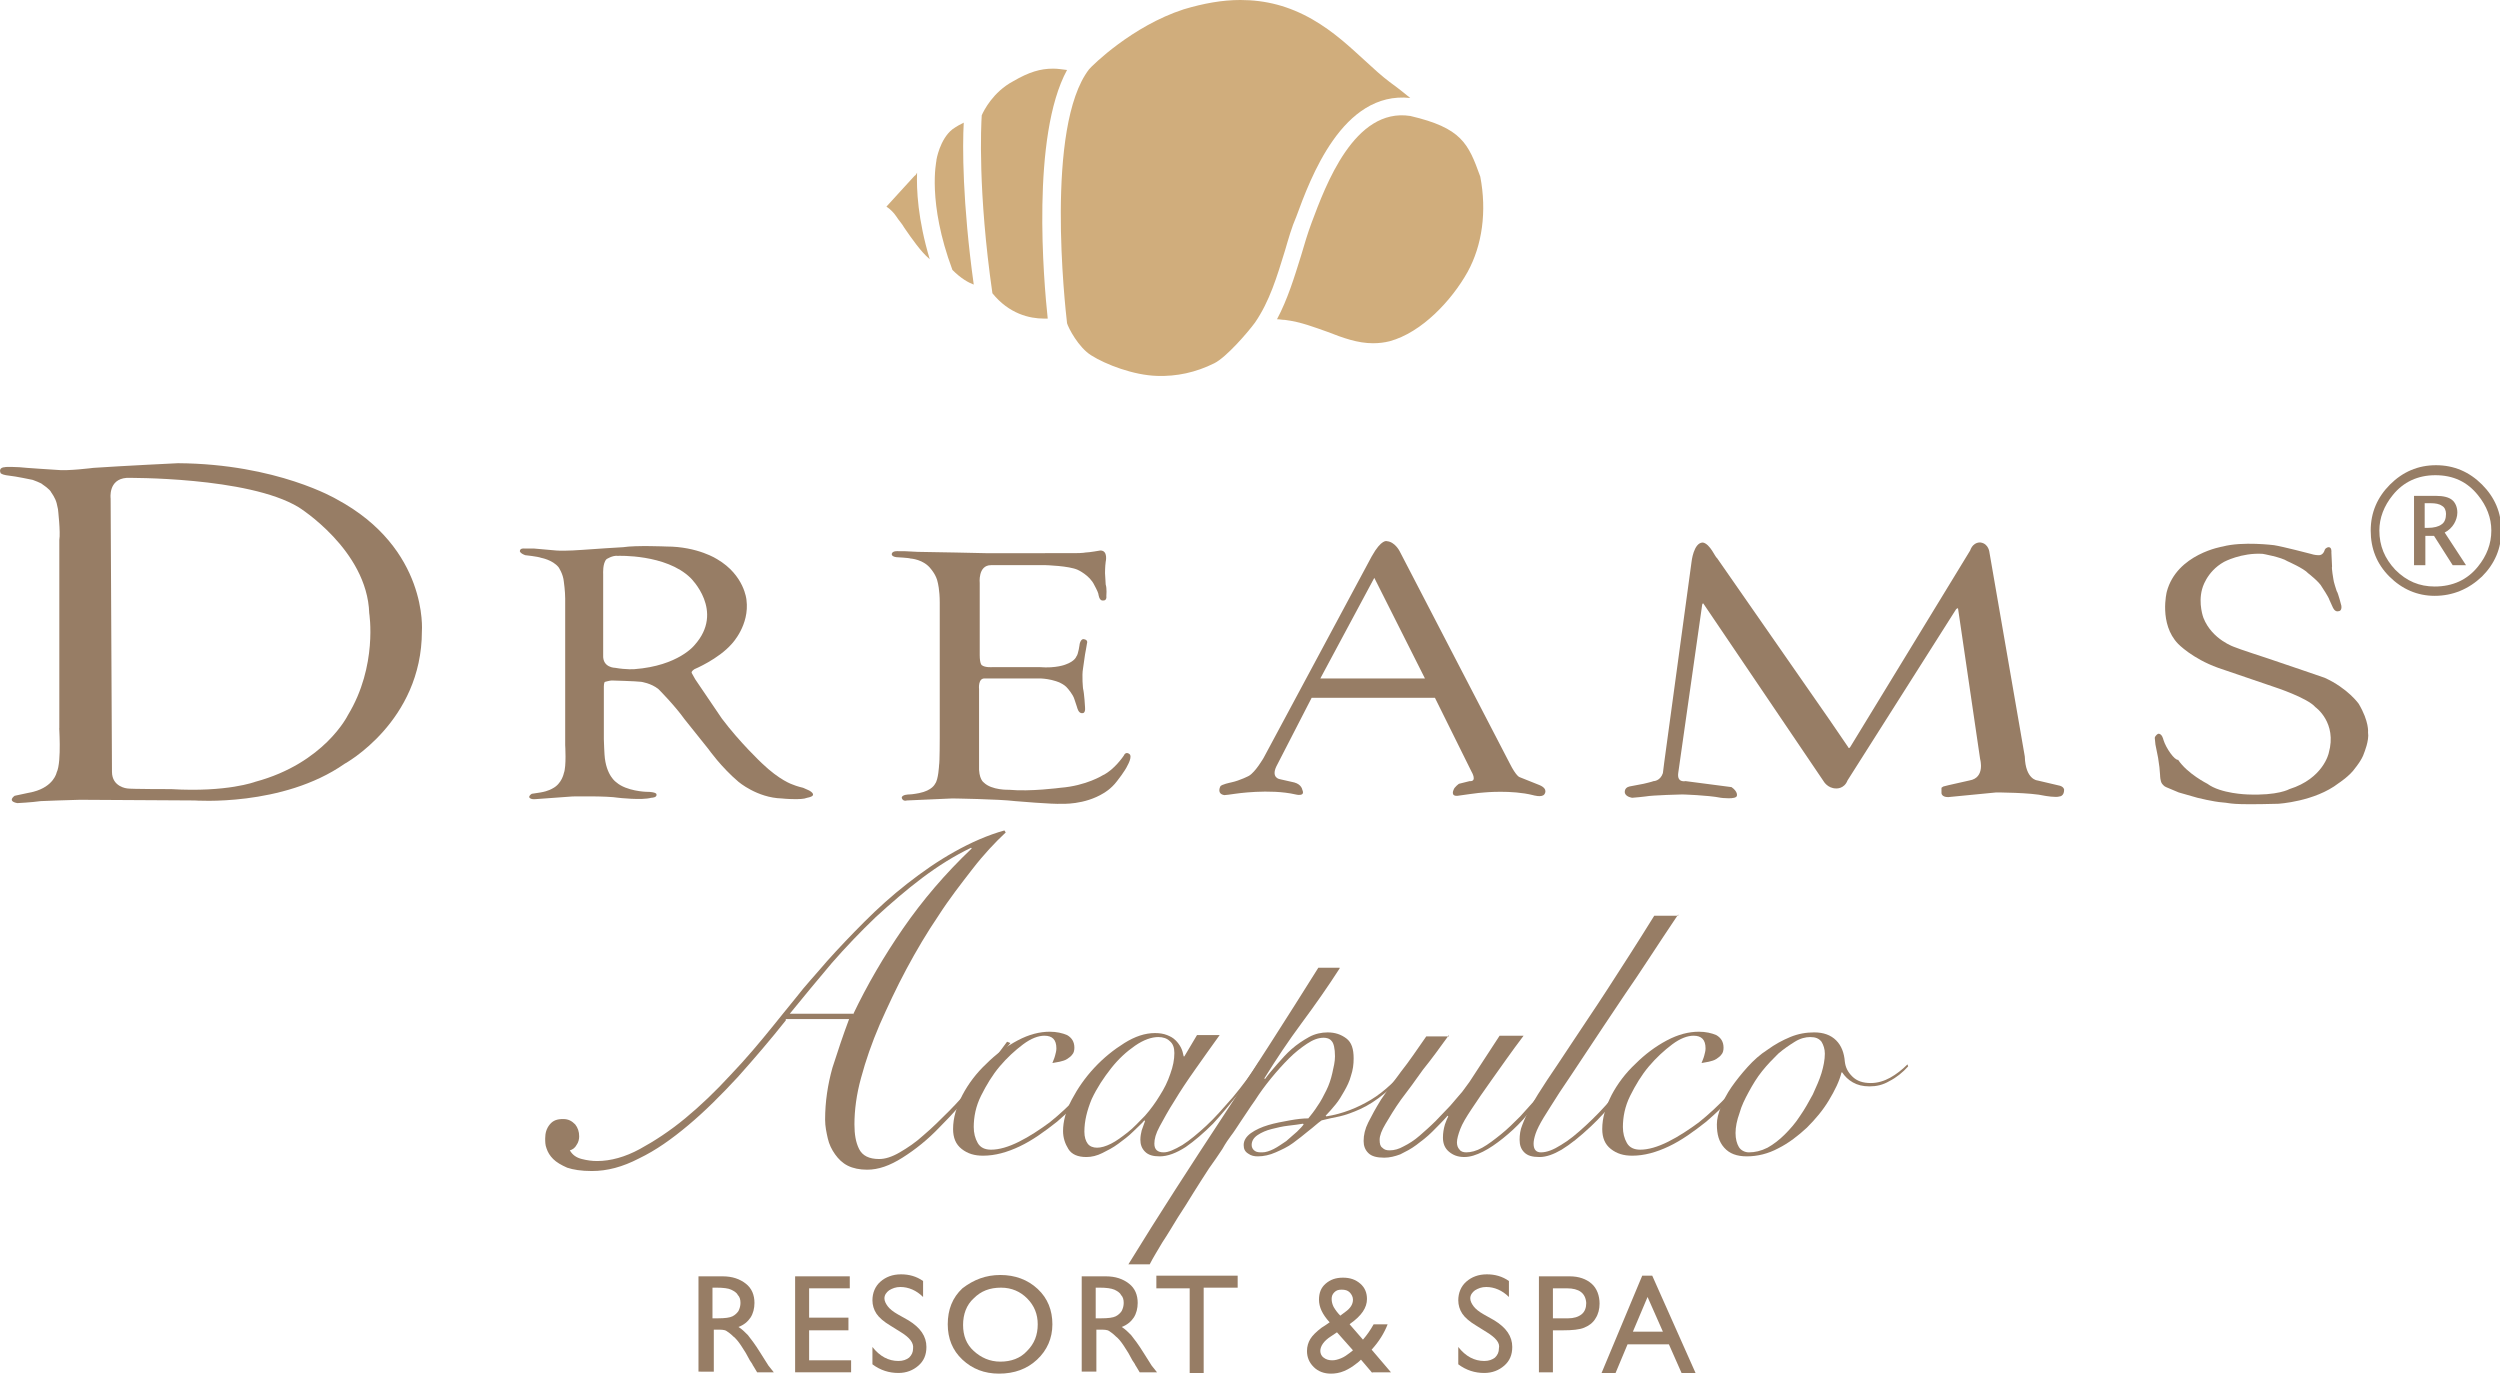 <?xml version="1.0" encoding="utf-8"?>
<!-- Generator: Adobe Illustrator 26.2.1, SVG Export Plug-In . SVG Version: 6.00 Build 0)  -->
<svg version="1.1" id="Logos" xmlns="http://www.w3.org/2000/svg" xmlns:xlink="http://www.w3.org/1999/xlink" x="0px" y="0px"
	 viewBox="0 0 375.1 206.1" style="enable-background:new 0 0 375.1 206.1;" xml:space="preserve">
<style type="text/css">
	.st0{fill:#977D65;}
	.st1{fill:#D0AD7C;}
</style>
<g>
	<path class="st0" d="M117.9,153.1c-2.3,2.9-4.7,5.7-7.2,8.5c-2.5,2.7-4.9,5.1-7.4,7.2c-2.5,2.1-4.9,3.8-7.4,5
		c-2.5,1.3-4.8,1.9-7.1,1.9c-1.6,0-2.8-0.2-3.7-0.5c-0.9-0.4-1.6-0.8-2.1-1.3c-0.5-0.5-0.8-1-1-1.6c-0.2-0.5-0.2-1-0.2-1.5
		c0-0.8,0.2-1.5,0.7-2.1c0.5-0.6,1.1-0.8,2-0.8c0.8,0,1.3,0.3,1.8,0.8c0.4,0.5,0.6,1.1,0.6,1.8c0,0.4-0.1,0.9-0.4,1.3
		c-0.2,0.4-0.6,0.7-1,0.8c0.4,0.7,1,1.1,1.8,1.3c0.8,0.2,1.5,0.3,2.3,0.3c2,0,4.2-0.6,6.4-1.8c2.2-1.2,4.5-2.7,6.8-4.6
		c2.3-1.9,4.6-4.1,6.8-6.5c2.3-2.4,4.4-4.9,6.5-7.5c0.9-1.1,2-2.5,3.4-4.2c1.3-1.7,2.9-3.4,4.6-5.4c1.7-1.9,3.6-3.9,5.6-5.9
		c2-2,4.1-3.9,6.4-5.7c2.3-1.8,4.6-3.4,7.1-4.8c2.5-1.4,5-2.5,7.5-3.2l0.2,0.3c-1.6,1.5-3.3,3.3-5,5.5c-1.7,2.2-3.5,4.5-5.1,7
		c-1.7,2.5-3.3,5.2-4.8,8c-1.5,2.8-2.8,5.6-4,8.3c-1.2,2.8-2.1,5.4-2.8,8c-0.7,2.5-1,4.9-1,7c0,1.5,0.2,2.7,0.7,3.7
		c0.5,1,1.5,1.5,3,1.5c0.9,0,1.9-0.3,3.1-1c1.2-0.7,2.4-1.5,3.6-2.6c1.3-1.1,2.5-2.3,3.8-3.6c1.3-1.3,2.4-2.6,3.6-3.9s2.1-2.5,3-3.7
		c0.9-1.2,1.6-2.1,2.1-2.8l0.5,0.2c-1.6,2-3.3,4.2-5.1,6.4c-1.8,2.3-3.6,4.3-5.5,6.2c-1.8,1.9-3.7,3.4-5.6,4.6
		c-1.9,1.2-3.6,1.8-5.3,1.8c-1.1,0-2.1-0.2-2.9-0.6c-0.8-0.4-1.4-1-1.9-1.7c-0.5-0.7-0.9-1.5-1.1-2.4c-0.2-0.9-0.4-1.8-0.4-2.8
		c0-2.7,0.4-5.3,1.1-7.8c0.8-2.5,1.6-4.9,2.5-7.3H117.9z M128,152.2c2.1-4.4,4.6-8.7,7.5-12.9c2.9-4.2,6.3-8.2,10.3-12l-0.1-0.1
		c-2.5,1.2-4.9,2.7-7.3,4.5c-2.4,1.8-4.7,3.8-7,5.9c-2.3,2.2-4.5,4.5-6.6,6.9c-2.1,2.5-4.2,5-6.3,7.6H128z"/>
	<path class="st0" d="M165.9,160.1c-0.8,1.3-1.8,2.6-3.1,4.1c-1.3,1.5-2.7,2.8-4.2,4.1c-1.9,1.5-3.7,2.8-5.6,3.7s-3.7,1.4-5.5,1.4
		c-1.3,0-2.3-0.3-3.2-1c-0.9-0.7-1.3-1.7-1.3-3c0-1.7,0.5-3.3,1.4-5.1c0.9-1.7,2.1-3.3,3.6-4.7c1.4-1.4,3-2.6,4.7-3.5
		c1.7-0.9,3.3-1.3,4.8-1.3c1,0,1.9,0.2,2.6,0.5c0.7,0.4,1.1,1,1.1,1.9c0,0.4-0.1,0.8-0.3,1c-0.2,0.3-0.5,0.5-0.8,0.7
		c-0.3,0.2-0.7,0.3-1.1,0.4c-0.4,0.1-0.7,0.1-1.1,0.2c0.1-0.3,0.3-0.7,0.4-1.1c0.1-0.4,0.2-0.7,0.2-1.1c0-1.3-0.6-1.9-1.8-1.9
		c-0.9,0-2,0.4-3.2,1.3c-1.2,0.9-2.4,2-3.5,3.3c-1.1,1.3-2,2.8-2.8,4.4c-0.8,1.6-1.1,3.2-1.1,4.7c0,0.9,0.2,1.7,0.6,2.4
		c0.4,0.7,1.1,1,2,1c1.2,0,2.6-0.4,4.2-1.2c1.6-0.8,3.1-1.8,4.6-2.9c1.5-1.2,3-2.6,4.5-4.2c1.4-1.6,2.6-3.1,3.6-4.6L165.9,160.1z"/>
	<path class="st0" d="M179.6,155.3h3.4c-1.3,1.8-2.5,3.5-3.7,5.2c-1.2,1.7-2.2,3.2-3.1,4.7c-0.9,1.4-1.6,2.7-2.2,3.8
		c-0.6,1.1-0.8,1.9-0.8,2.6c0,0.9,0.5,1.3,1.4,1.3c0.7,0,1.6-0.4,2.8-1.1c1.1-0.7,2.3-1.7,3.6-2.9c1.3-1.2,2.6-2.7,4-4.3
		c1.4-1.7,2.7-3.4,3.9-5.3l0.3,0.1c-0.9,1.4-2,2.9-3.3,4.6c-1.3,1.6-2.6,3.2-3.9,4.6c-1.4,1.4-2.8,2.6-4.1,3.5
		c-1.4,0.9-2.7,1.4-3.9,1.4c-1,0-1.7-0.2-2.2-0.7c-0.5-0.5-0.7-1.1-0.7-1.8c0-0.5,0.1-1,0.2-1.4c0.2-0.5,0.3-0.9,0.5-1.4l-0.1-0.1
		c-0.4,0.5-1,1-1.7,1.7s-1.4,1.2-2.2,1.8c-0.8,0.6-1.6,1-2.4,1.4c-0.8,0.4-1.6,0.6-2.4,0.6c-1.3,0-2.2-0.4-2.7-1.2
		c-0.5-0.8-0.8-1.7-0.8-2.7c0-1.4,0.4-3,1.3-4.7c0.9-1.7,2-3.3,3.4-4.8c1.4-1.5,2.9-2.7,4.5-3.7c1.6-1,3.1-1.5,4.6-1.5
		c0.7,0,1.3,0.1,1.8,0.3c0.5,0.2,0.9,0.4,1.3,0.8c0.3,0.3,0.6,0.7,0.8,1.1c0.2,0.4,0.3,0.8,0.4,1.3h0.1L179.6,155.3z M162.7,169.8
		c0,0.8,0.2,1.4,0.5,1.8c0.3,0.4,0.8,0.6,1.4,0.6c0.6,0,1.3-0.2,2.1-0.6c0.8-0.4,1.6-1,2.5-1.7c0.9-0.7,1.7-1.6,2.6-2.5
		c0.8-0.9,1.6-2,2.2-3c0.7-1.1,1.2-2.1,1.6-3.3c0.4-1.1,0.6-2.1,0.6-3.1c0-0.8-0.2-1.4-0.7-1.8c-0.4-0.4-1-0.6-1.7-0.6
		c-1,0-2.2,0.4-3.5,1.3c-1.3,0.9-2.5,2-3.6,3.4c-1.1,1.4-2.1,2.9-2.9,4.6C163.1,166.6,162.7,168.2,162.7,169.8z"/>
	<path class="st0" d="M201,145.3c-1.8,2.8-3.7,5.5-5.7,8.2c-2,2.7-3.8,5.4-5.6,8.3l0.1,0.1c0.5-0.7,1.1-1.4,1.8-2.2
		c0.7-0.8,1.4-1.6,2.2-2.3c0.8-0.7,1.7-1.3,2.6-1.8c0.9-0.5,1.9-0.7,2.8-0.7c1.1,0,2,0.3,2.8,0.9c0.8,0.6,1.1,1.6,1.1,3
		c0,0.9-0.1,1.7-0.4,2.6c-0.2,0.8-0.6,1.6-1,2.3c-0.4,0.7-0.8,1.4-1.3,2c-0.5,0.6-1,1.2-1.5,1.7l0.1,0.1c2.5-0.4,4.7-1.3,6.7-2.5
		c2-1.2,4-3.1,6-5.6l0.4,0.2c-1.5,1.9-3,3.4-4.3,4.4c-1.3,1.1-2.6,1.9-3.7,2.4c-1.1,0.5-2.2,0.9-3.1,1.1c-1,0.2-1.9,0.4-2.7,0.6
		c-0.6,0.4-1.2,1-2,1.6c-0.7,0.6-1.5,1.2-2.3,1.8c-0.8,0.6-1.7,1-2.6,1.4c-0.9,0.4-1.8,0.6-2.7,0.6c-0.5,0-1-0.1-1.4-0.4
		c-0.5-0.3-0.7-0.7-0.7-1.3c0-0.7,0.4-1.3,1.1-1.8c0.7-0.5,1.6-0.9,2.6-1.2s2.1-0.5,3.2-0.7c1.1-0.2,2-0.3,2.8-0.3
		c0.4-0.5,0.9-1.1,1.4-1.9c0.5-0.7,0.9-1.5,1.3-2.3c0.4-0.8,0.7-1.7,0.9-2.6s0.4-1.7,0.4-2.5c0-1.2-0.2-2-0.5-2.3
		c-0.3-0.4-0.8-0.5-1.2-0.5c-0.8,0-1.6,0.3-2.5,0.9c-0.9,0.6-1.8,1.3-2.7,2.2c-0.9,0.9-1.8,1.9-2.7,3c-0.9,1.1-1.7,2.2-2.4,3.3
		c-0.8,1.1-1.4,2.1-2.1,3.1c-0.6,0.9-1.1,1.7-1.5,2.2c-0.3,0.4-0.8,1.1-1.3,2c-0.6,0.9-1.2,1.8-2,2.9c-0.7,1.1-1.5,2.3-2.3,3.6
		c-0.8,1.3-1.6,2.6-2.4,3.8c-0.8,1.3-1.5,2.5-2.3,3.7c-0.7,1.2-1.4,2.3-1.9,3.3h-3.2c4.6-7.5,9.4-14.9,14.2-22.2
		c4.8-7.3,9.6-14.8,14.3-22.3H201z M189.4,172.9c0.5,0,1.1-0.2,1.7-0.5c0.6-0.3,1.3-0.8,1.9-1.2c0.6-0.5,1.1-1,1.6-1.4
		c0.5-0.5,0.8-0.8,1-1.1l-0.1-0.1c-0.6,0.1-1.3,0.2-2.2,0.3c-0.9,0.1-1.7,0.3-2.5,0.5c-0.8,0.2-1.5,0.5-2.1,0.9
		c-0.6,0.4-0.9,0.9-0.9,1.5c0,0.4,0.2,0.7,0.5,0.9S189,172.9,189.4,172.9z"/>
	<path class="st0" d="M217.4,155.3c-1.3,1.8-2.6,3.6-3.9,5.2c-1.2,1.7-2.3,3.2-3.3,4.5c-1,1.4-1.7,2.6-2.3,3.6
		c-0.6,1-0.9,1.8-0.9,2.4c0,0.6,0.1,1,0.4,1.2c0.3,0.3,0.6,0.4,1.1,0.4c0.7,0,1.4-0.2,2.1-0.6c0.8-0.4,1.6-0.9,2.4-1.6
		c0.8-0.7,1.6-1.4,2.4-2.2c0.8-0.8,1.5-1.6,2.2-2.3c0.7-0.8,1.3-1.5,1.8-2.1c0.5-0.7,0.9-1.2,1.1-1.5l4.5-6.9h3.6
		c-1.9,2.5-3.4,4.7-4.7,6.5c-1.3,1.8-2.3,3.3-3.1,4.5c-0.8,1.2-1.4,2.2-1.7,3c-0.3,0.8-0.5,1.5-0.5,2c0,0.4,0.1,0.8,0.4,1.1
		c0.2,0.3,0.6,0.4,1,0.4c0.7,0,1.5-0.2,2.4-0.7c0.9-0.5,1.8-1.2,2.8-2c1-0.8,1.9-1.7,2.9-2.7c0.9-1,1.8-2,2.7-3
		c0.8-1,1.6-1.9,2.3-2.8c0.7-0.9,1.2-1.6,1.6-2.1l0.5,0.2c-0.4,0.6-1,1.3-1.7,2.2c-0.7,0.9-1.5,1.9-2.3,2.9c-0.9,1-1.8,2-2.7,3.1
		c-1,1.1-2,2-3,2.8c-1,0.8-2,1.5-3,2c-1,0.5-1.9,0.8-2.8,0.8c-1,0-1.7-0.3-2.3-0.8c-0.6-0.5-0.9-1.2-0.9-2.1c0-0.7,0.1-1.3,0.3-2
		c0.2-0.6,0.4-1,0.5-1.2l-0.1-0.1c-0.7,0.8-1.5,1.6-2.3,2.4c-0.8,0.8-1.6,1.4-2.4,2c-0.8,0.6-1.6,1-2.4,1.4
		c-0.8,0.3-1.6,0.5-2.4,0.5c-1.1,0-1.9-0.2-2.4-0.7c-0.5-0.5-0.7-1.1-0.7-1.8c0-0.9,0.2-1.8,0.7-2.8c0.5-1,1.1-2.1,1.9-3.4
		c0.8-1.2,1.8-2.6,3-4.2c1.2-1.5,2.4-3.3,3.8-5.3H217.4z"/>
	<path class="st0" d="M251.8,137.2c-3.1,4.6-5.7,8.7-8,12c-2.3,3.4-4.2,6.3-5.8,8.7c-1.6,2.4-2.9,4.4-4,6c-1,1.6-1.8,2.8-2.4,3.8
		c-0.6,1-1,1.8-1.2,2.4c-0.2,0.6-0.3,1.1-0.3,1.5c0,0.9,0.4,1.3,1.1,1.3c0.9,0,1.9-0.4,3-1.1c1.2-0.7,2.4-1.7,3.7-2.9
		c1.3-1.2,2.7-2.6,4.1-4.3c1.4-1.6,2.7-3.4,4-5.2l0.6,0.2c-1.2,1.8-2.5,3.4-3.9,5.1c-1.4,1.6-2.7,3.1-4,4.3
		c-1.7,1.6-3.1,2.7-4.4,3.5c-1.2,0.7-2.3,1.1-3.3,1.1c-1.1,0-1.8-0.2-2.3-0.7s-0.7-1.1-0.7-1.9c0-0.7,0.1-1.5,0.4-2.2
		c0.3-0.8,0.7-1.7,1.3-2.8c0.6-1.1,1.4-2.4,2.4-3.9c1-1.5,2.3-3.4,3.8-5.7c1.5-2.3,3.3-4.9,5.3-8c2-3.1,4.4-6.8,7-11H251.8z"/>
	<path class="st0" d="M263.3,160.1c-0.8,1.3-1.8,2.6-3.1,4.1c-1.3,1.5-2.7,2.8-4.2,4.1c-1.9,1.5-3.7,2.8-5.6,3.7s-3.7,1.4-5.5,1.4
		c-1.3,0-2.3-0.3-3.2-1c-0.9-0.7-1.3-1.7-1.3-3c0-1.7,0.5-3.3,1.4-5.1c0.9-1.7,2.1-3.3,3.6-4.7c1.4-1.4,3-2.6,4.7-3.5
		c1.7-0.9,3.3-1.3,4.8-1.3c1,0,1.9,0.2,2.6,0.5c0.7,0.4,1.1,1,1.1,1.9c0,0.4-0.1,0.8-0.3,1c-0.2,0.3-0.5,0.5-0.8,0.7
		c-0.3,0.2-0.7,0.3-1.1,0.4c-0.4,0.1-0.7,0.1-1.1,0.2c0.1-0.3,0.3-0.7,0.4-1.1c0.1-0.4,0.2-0.7,0.2-1.1c0-1.3-0.6-1.9-1.8-1.9
		c-0.9,0-2,0.4-3.2,1.3c-1.2,0.9-2.4,2-3.5,3.3c-1.1,1.3-2,2.8-2.8,4.4c-0.8,1.6-1.1,3.2-1.1,4.7c0,0.9,0.2,1.7,0.6,2.4
		c0.4,0.7,1.1,1,2,1c1.2,0,2.6-0.4,4.2-1.2c1.6-0.8,3.1-1.8,4.6-2.9c1.5-1.2,3-2.6,4.5-4.2c1.4-1.6,2.6-3.1,3.6-4.6L263.3,160.1z"/>
	<path class="st0" d="M286.3,160c-0.8,0.9-1.8,1.7-2.8,2.2c-1,0.6-2,0.8-3,0.8c-1,0-1.8-0.2-2.5-0.6c-0.7-0.4-1.2-0.9-1.6-1.5h-0.1
		c-0.3,1.3-1,2.7-1.9,4.2c-0.9,1.5-2,2.8-3.3,4.1c-1.3,1.2-2.7,2.3-4.3,3.1c-1.5,0.8-3.1,1.2-4.7,1.2c-1.5,0-2.6-0.4-3.4-1.3
		c-0.8-0.9-1.1-2-1.1-3.5c0-0.8,0.2-1.6,0.6-2.6c0.4-1,0.9-2,1.6-3c0.7-1,1.5-2,2.4-3c0.9-1,1.9-1.9,3-2.6c1.1-0.8,2.2-1.4,3.4-1.9
		c1.2-0.5,2.4-0.7,3.6-0.7c1.4,0,2.5,0.4,3.3,1.2c0.8,0.8,1.2,1.9,1.3,3.2c0.1,0.8,0.4,1.5,1.1,2.2c0.7,0.7,1.6,1,2.8,1
		c1,0,2-0.3,2.9-0.8c0.9-0.5,1.8-1.2,2.6-2L286.3,160z M260.4,170c0,0.9,0.2,1.6,0.5,2.1s0.9,0.8,1.5,0.8c0.9,0,1.8-0.2,2.8-0.7
		c0.9-0.5,1.8-1.2,2.6-2c0.8-0.8,1.6-1.7,2.3-2.8c0.7-1,1.3-2.1,1.9-3.2c0.5-1.1,1-2.2,1.3-3.2c0.3-1,0.5-2,0.5-2.9
		c0-0.7-0.2-1.3-0.5-1.8c-0.4-0.5-0.9-0.7-1.7-0.7c-0.7,0-1.5,0.2-2.3,0.7c-0.8,0.5-1.7,1.1-2.5,1.8c-0.8,0.8-1.6,1.6-2.4,2.6
		c-0.8,1-1.4,2-2,3.1c-0.6,1.1-1.1,2.1-1.4,3.2C260.6,168.1,260.4,169.1,260.4,170z"/>
	<g>
		<path class="st0" d="M148,83c0,0-8.9-0.2-10.3-0.2c0,0-1.8-0.1-2-0.1c-0.2,0-0.9,0-0.9,0s-0.9-0.1-1,0.4c0,0-0.1,0.4,0.7,0.5
			c0,0,1.9,0.1,2.1,0.2c0,0,2,0.1,3.1,1.6c0,0,0.8,0.9,1,2c0,0,0.3,1.1,0.3,3v20.3c0,0,0,3.7-0.1,4.1c0,0-0.1,2.2-0.6,2.8
			c0,0-0.4,1-2.4,1.4c0,0-1,0.2-1.5,0.2c0,0-1.1,0-1.1,0.5c0,0,0.1,0.6,0.8,0.4l6.8-0.3c0,0,7,0.1,9.4,0.4c0,0,5.8,0.5,7,0.4
			c0,0,3.4,0.2,6.3-1.6c0,0,1.1-0.6,2-1.8c0,0,1.2-1.5,1.6-2.4c0,0,0.8-1.4,0.2-1.7c0,0-0.5-0.4-0.8,0.3c0,0-1.4,2.1-3.1,2.9
			c0,0-2.5,1.6-6.4,1.9c0,0-4.5,0.6-7.7,0.3c0,0-2.6,0.1-3.8-1.1c0,0-0.8-0.5-0.7-2.6v-11.4c0,0-0.2-1.7,0.9-1.6l8.4,0
			c0,0,2.9,0.1,4,1.5c0,0,0.8,0.9,1,1.6l0.4,1.2c0,0,0.2,1,0.8,0.9c0,0,0.5,0.1,0.4-0.9c0,0-0.1-2-0.3-2.8c0,0-0.2-1.9,0-3l0.3-2.1
			c0,0,0.3-1.6,0.3-1.7c0,0,0.2-0.5-0.5-0.6c0,0-0.4-0.1-0.6,0.7c0,0-0.2,1.6-0.5,1.9c0,0-0.2,0.7-1.6,1.2c0,0-1.4,0.6-3.9,0.4h-7.1
			c0,0-1.1,0.1-1.6-0.3c0,0-0.3-0.2-0.3-1.5l0-10.8c0,0-0.3-2.7,1.7-2.7l8.2,0c0,0,3.5,0.1,4.8,0.7c0,0,1.8,0.8,2.5,2.3
			c0,0,0.5,0.9,0.6,1.3c0,0,0.1,1.1,0.7,1c0,0,0.6,0.1,0.5-0.7c0,0,0.1-1.1-0.1-1.7c0,0-0.1-1.6-0.1-1.7c0,0,0-1,0.1-1.7
			c0,0,0.4-1.7-0.8-1.7c0,0-1.7,0.3-2.2,0.3c0,0-0.4,0.1-1.7,0.1H148"/>
		<path class="st0" d="M87.4,82.5c1.1-0.1,6.1-0.4,6.1-0.4c1.9-0.3,6.5-0.1,6.5-0.1c4.7,0,7.6,1.9,7.6,1.9c4.1,2.4,4.4,6.1,4.4,6.1
			c0.5,3.8-2.2,6.6-2.2,6.6c-2,2.3-5.6,3.8-5.6,3.8c-0.6,0.4-0.4,0.6-0.4,0.6l0.5,0.9l4,5.9c2.7,3.6,6,6.7,6,6.7
			c2.7,2.6,4.6,3.2,4.6,3.2c0.7,0.3,1.6,0.5,1.6,0.5l0.9,0.4c0.9,0.5,0.5,0.8,0.5,0.8c-0.2,0.2-0.8,0.3-0.8,0.3
			c-0.5,0.2-1.2,0.2-1.9,0.2c-1,0-1.9-0.1-1.9-0.1c-3.7-0.1-6.5-2.5-6.5-2.5c-2.6-2.2-4.5-4.9-4.5-4.9l-3.6-4.5
			c-1.5-2.1-3.9-4.5-3.9-4.5c-1.1-0.9-2.6-1.1-2.6-1.1c-0.7-0.1-4.4-0.2-4.4-0.2c-0.3,0-1,0.2-1,0.2c-0.2,0-0.2,0.7-0.2,0.7v7.9
			c0,0.5,0.1,2.3,0.1,2.3c0.2,3.2,1.8,4.2,1.8,4.2c1.5,1.3,4.4,1.4,4.4,1.4c1.7,0,1.6,0.4,1.6,0.4c0.1,0.5-0.8,0.5-0.8,0.5
			c-1.4,0.4-4.9,0-4.9,0c-1.8-0.3-6.9-0.2-6.9-0.2l-5.5,0.4c-0.9,0.1-1-0.3-1-0.3c0-0.3,0.4-0.5,0.4-0.5l1.3-0.2
			c1.2-0.2,1.8-0.6,1.8-0.6c1.4-0.7,1.7-2.3,1.7-2.3c0.4-1,0.2-4.2,0.2-4.2l0-22c0-1.1-0.2-2.5-0.2-2.5c-0.1-1.2-0.8-2.2-0.8-2.2
			c-0.9-1.1-2.6-1.4-2.6-1.4c-0.5-0.2-2.4-0.4-2.4-0.4C78,83,78,82.7,78,82.7c0-0.5,0.7-0.4,0.7-0.4l1.4,0l3.4,0.3
			C84.8,82.7,87.4,82.5,87.4,82.5 M90.5,98.3c-0.1,1.9,1.8,1.9,1.8,1.9c1.7,0.3,2.9,0.2,2.9,0.2c6.6-0.5,9-3.6,9-3.6
			c4.6-5.1-0.6-10.1-0.6-10.1c-3.7-3.6-10.9-3.3-10.9-3.3c-0.8-0.1-1.7,0.5-1.7,0.5c-0.6,0.6-0.5,2.2-0.5,2.2V98.3z"/>
		<path class="st0" d="M8.7,76.4l-0.2-0.9c-0.2-0.8-0.8-1.6-0.8-1.6c-0.2-0.5-1.3-1.2-1.3-1.2C6.3,72.5,4.9,72,4.9,72l-1.5-0.3
			l-1.1-0.2l-1.4-0.2c0,0,0.6,0.1,0,0C0.3,71.2,0.1,71,0.1,71c-0.4-0.9,0.6-0.9,0.6-0.9c0.2-0.1,2.2,0,2.2,0
			c0.8,0.1,5.6,0.4,5.6,0.4c1.6,0.2,5.5-0.3,5.5-0.3c4.4-0.3,12.7-0.7,12.7-0.7c14.9,0.1,23.8,5.4,23.8,5.4
			c13.8,7.4,12.8,19.8,12.8,19.8c0,13.6-11.6,19.9-11.6,19.9c-9.3,6.5-22.5,5.5-22.5,5.5L12,120c-0.9,0-5.9,0.2-5.9,0.2
			c-1.4,0.2-3.5,0.3-3.5,0.3c-1.6-0.3-0.4-1.1-0.4-1.1l2.8-0.6c3.1-0.8,3.5-2.9,3.5-2.9c0.8-1.6,0.3-7.5,0.4-6.6V81
			C9.1,79.9,8.7,76.4,8.7,76.4 M16.8,115.8c0,2.3,2.3,2.5,2.3,2.5c0.5,0.1,6.6,0.1,6.6,0.1c8.4,0.5,12.6-1.1,12.6-1.1
			c10.4-2.8,13.9-10,13.9-10c4.5-7.4,3.2-15.3,3.2-15.3c-0.3-9.5-10.6-15.9-10.6-15.9c-7.6-4.6-25.8-4.4-25.8-4.4
			c-2.8,0.2-2.4,3.1-2.4,3.1L16.8,115.8z"/>
		<path class="st0" d="M205.8,83.5c1.5-2.7,2.3-2.3,2.3-2.3c1.2,0.1,1.9,1.5,1.9,1.5l16.5,31.8c1,2,1.5,2.1,1.5,2.1l3,1.2
			c1.4,0.6,0.7,1.4,0.7,1.4c-0.4,0.5-1.7,0.1-1.7,0.1c-3.2-0.8-7.3-0.4-7.3-0.4c-0.6,0-4,0.5-4,0.5c-1.1,0.1-0.6-0.9-0.6-0.9
			c0.1-0.4,0.8-0.9,0.8-0.9l1.6-0.4c1.2,0.1,0.3-1.4,0.3-1.4l-5.5-11.1l-18.5,0l-5.3,10.3c-0.8,1.7,0.5,1.9,0.5,1.9l2.2,0.5
			c1.1,0.3,1.2,1.1,1.2,1.1c0.5,1.1-1,0.7-1,0.7c-3.9-0.9-9.1-0.1-9.1-0.1c-0.5,0.1-1.6,0.2-1.6,0.2c-1.2-0.2-0.6-1.3-0.6-1.3
			c0.1-0.3,1.6-0.6,1.6-0.6c1.4-0.3,2.7-1,2.7-1c1-0.6,2.2-2.7,2.2-2.7L205.8,83.5 M198.1,101.8h15.7l-7.6-15.1L198.1,101.8z"/>
		<path class="st0" d="M255.5,81.4c-1.4,0-1.7,2.9-1.7,2.9l-4.1,30.1l-0.2,1.6c-0.4,1.2-1.4,1.2-1.4,1.2c-0.2,0.1-1.5,0.4-1.5,0.4
			l-2.1,0.4c-0.9,0.2-0.7,1-0.7,1c0.2,0.6,1.1,0.7,1.1,0.7c0.3,0,2-0.2,2-0.2c1.1-0.2,5.5-0.3,5.5-0.3s3.8,0.1,5.8,0.5
			c0,0,2.3,0.3,2.4-0.3c0,0,0.2-0.6-0.8-1.3l-6.9-0.9c0,0-1.3,0.3-1.1-1.2l3.6-25.3c0,0,0.1-0.3,0.2-0.1l18,26.6
			c0,0,0.6,1.1,1.9,1.1c0,0,1.2,0.1,1.7-1.2l16.3-25.7c0,0,0.3-0.3,0.3,0l3.3,22.5c0,0,0.8,2.8-1.6,3.2l-3.1,0.7l-0.8,0.2
			c0,0-0.2,0.1-0.3,0.2l0,0.8c0,0,0,0.6,1,0.6l7.2-0.7c0,0,5.2,0,7.3,0.5c0,0,1.7,0.3,2.2,0.1c0,0,0.7,0,0.7-1c0,0,0-0.4-0.6-0.6
			l-3.4-0.8c0,0-1.8-0.1-1.9-3.6l-5.3-30.6c0,0-0.1-1.3-1.3-1.5c0,0-1.1-0.2-1.6,1.2l-18,29.5c0,0-0.2,0.3-0.3,0l-2.8-4.1
			l-16.9-24.3C257.4,83.7,256.6,81.6,255.5,81.4"/>
	</g>
	<path class="st0" d="M324.6,111c0,0-0.2-1-0.8-0.9c0,0-0.4,0.2-0.5,0.6l0.1,1l0.4,2l0.2,1.4l0.1,1.2c0,0,0,0.9,0.3,1.3
		c0,0,0.3,0.4,0.6,0.5l1.9,0.8l2.8,0.8c0,0,2.4,0.6,3.8,0.7c1.4,0.1,0.8,0.4,8.3,0.2c0,0,5.5-0.3,9.1-3.1c0,0,1.7-1.1,2.5-2.3
		c0,0,1-1.2,1.3-2.2c0,0,0.8-1.9,0.6-3.1c0,0,0.2-1.6-1.4-4.3c0,0-1.6-2.3-5.1-3.9c0,0-5.8-2-8.5-2.9c0,0-4.6-1.5-5-1.7
		c0,0-3.4-1.1-4.7-4.4c0,0-0.8-2.1-0.2-4.3c0,0,0.6-2.6,3.3-4.1c0,0,2.6-1.4,5.8-1.2c0,0,2.8,0.5,3.7,1.1c0,0,2.5,1.1,3.1,1.8
		c0,0,1.7,1.3,2.1,2.1c0,0,1,1.5,1.1,1.9l0.5,1.1c0,0,0.3,0.8,0.9,0.6c0,0,0.5,0,0.4-0.8c0,0-0.5-2-0.7-2.2c0,0-0.5-1.5-0.5-1.8
		c0,0-0.3-1.7-0.2-1.9l-0.1-2.1c0,0,0.1-0.8-0.4-0.8c0,0-0.4,0-0.6,0.4c0,0-0.2,0.9-1,0.8c0,0-0.5,0-1.1-0.2c0,0-4.2-1.1-5.5-1.3
		c0,0-4.7-0.6-7.7,0.2c0,0-6.9,1.1-8.4,6.8c0,0-1.2,4.8,1.7,7.8c0,0,2.1,2.2,6,3.6l8.5,2.9c0,0,4.9,1.6,6.1,3c0,0,3.3,2.3,2,6.9
		c0,0-0.8,3.8-5.9,5.4c0,0-1.7,1-6.3,0.8c0,0-4-0.1-6-1.6c0,0-3-1.5-4.4-3.6C326.3,114.1,325,112.3,324.6,111z"/>
	<path class="st0" d="M365.3,89.4c-2.6,0-4.9-1-6.8-2.9c-1.9-1.9-2.8-4.2-2.8-6.9c0-2.7,1-5,2.9-6.9c1.9-1.9,4.2-2.9,6.9-2.9
		c2.7,0,5,1,6.9,2.9c1.9,1.9,2.9,4.2,2.9,6.9c0,2.7-1,5-2.9,6.9C370.4,88.4,368,89.4,365.3,89.4z M365.3,88c2.7,0,4.9-1,6.5-3
		c1.3-1.6,2-3.4,2-5.4c0-1.9-0.7-3.7-2-5.3c-1.6-2-3.7-3-6.4-3c-2.6,0-4.8,1-6.4,3c-1.3,1.6-2,3.4-2,5.3c0,2.3,0.8,4.2,2.4,5.9
		C361.1,87.2,363,88,365.3,88z M362.2,84.9V74.4h3.3c1.1,0,1.9,0.2,2.4,0.6c0.5,0.4,0.8,1.1,0.8,1.9c0,0.6-0.2,1.2-0.5,1.7
		c-0.3,0.5-0.8,1-1.4,1.3l3.2,4.9h-2l-2.8-4.4h-1.3v4.4H362.2z M363.8,79.2h0.5c0.9,0,1.6-0.2,2-0.5c0.5-0.3,0.7-0.9,0.7-1.6
		c0-0.5-0.2-1-0.6-1.2c-0.4-0.3-1-0.4-1.7-0.4h-0.9V79.2z"/>
	<path class="st0" d="M104.8,206v-14.5h3.6c1.5,0,2.6,0.4,3.5,1.1c0.9,0.7,1.3,1.7,1.3,2.9c0,0.8-0.2,1.6-0.6,2.2
		c-0.4,0.6-1,1.1-1.8,1.4c0.5,0.3,0.9,0.7,1.4,1.2c0.4,0.5,1.1,1.4,1.9,2.7c0.5,0.8,0.9,1.4,1.2,1.9l0.8,1h-2.5l-0.6-1
		c0,0-0.1-0.1-0.1-0.2l-0.4-0.6l-0.6-1.1l-0.7-1.1c-0.4-0.6-0.8-1.1-1.2-1.4c-0.4-0.4-0.7-0.6-1-0.8c-0.3-0.2-0.8-0.2-1.4-0.2h-0.5
		v6.3H104.8z M107.5,193.2h-0.6v4.6h0.8c1.1,0,1.8-0.1,2.2-0.3s0.7-0.5,0.9-0.8c0.2-0.4,0.3-0.8,0.3-1.2c0-0.5-0.1-0.9-0.4-1.2
		c-0.2-0.4-0.6-0.6-1-0.8C109.3,193.3,108.5,193.2,107.5,193.2z"/>
	<path class="st0" d="M119.3,191.5h8.2v1.8h-6.1v4.4h5.9v1.9h-5.9v4.5h6.3v1.8h-8.4V191.5z"/>
	<path class="st0" d="M135.2,199.9l-1.6-1c-1-0.6-1.7-1.2-2.1-1.8c-0.4-0.6-0.6-1.3-0.6-2c0-1.1,0.4-2.1,1.2-2.8
		c0.8-0.7,1.8-1.1,3.1-1.1c1.2,0,2.3,0.3,3.3,1v2.4c-1-1-2.2-1.5-3.4-1.5c-0.7,0-1.2,0.2-1.7,0.5c-0.4,0.3-0.7,0.7-0.7,1.2
		c0,0.4,0.2,0.8,0.5,1.2c0.3,0.4,0.8,0.8,1.5,1.2l1.6,0.9c1.8,1.1,2.7,2.4,2.7,4c0,1.2-0.4,2.1-1.2,2.8c-0.8,0.7-1.8,1.1-3,1.1
		c-1.4,0-2.7-0.4-3.9-1.3v-2.6c1.1,1.4,2.4,2.1,3.9,2.1c0.7,0,1.2-0.2,1.6-0.5c0.4-0.4,0.6-0.8,0.6-1.4
		C137.1,201.5,136.5,200.7,135.2,199.9z"/>
	<path class="st0" d="M150.1,191.3c2.2,0,4.1,0.7,5.6,2.1c1.5,1.4,2.2,3.2,2.2,5.3s-0.8,3.9-2.3,5.3c-1.5,1.4-3.4,2.1-5.7,2.1
		c-2.2,0-4-0.7-5.5-2.1c-1.5-1.4-2.2-3.2-2.2-5.3c0-2.2,0.7-4,2.2-5.4C146.1,192,147.9,191.3,150.1,191.3z M150.2,193.2
		c-1.7,0-3,0.5-4.1,1.6c-1.1,1-1.6,2.4-1.6,4c0,1.6,0.5,2.9,1.6,3.9c1.1,1,2.4,1.6,4,1.6c1.6,0,3-0.5,4-1.6c1.1-1.1,1.6-2.4,1.6-4
		c0-1.5-0.5-2.8-1.6-3.9C153.1,193.8,151.8,193.2,150.2,193.2z"/>
	<path class="st0" d="M162.3,206v-14.5h3.6c1.5,0,2.6,0.4,3.5,1.1c0.9,0.7,1.3,1.7,1.3,2.9c0,0.8-0.2,1.6-0.6,2.2
		c-0.4,0.6-1,1.1-1.8,1.4c0.5,0.3,0.9,0.7,1.4,1.2c0.4,0.5,1.1,1.4,1.9,2.7c0.5,0.8,0.9,1.4,1.2,1.9l0.8,1H171l-0.6-1
		c0,0-0.1-0.1-0.1-0.2l-0.4-0.6l-0.6-1.1l-0.7-1.1c-0.4-0.6-0.8-1.1-1.2-1.4c-0.4-0.4-0.7-0.6-1-0.8c-0.3-0.2-0.8-0.2-1.4-0.2h-0.5
		v6.3H162.3z M165,193.2h-0.6v4.6h0.8c1.1,0,1.8-0.1,2.2-0.3s0.7-0.5,0.9-0.8c0.2-0.4,0.3-0.8,0.3-1.2c0-0.5-0.1-0.9-0.4-1.2
		c-0.2-0.4-0.6-0.6-1-0.8C166.7,193.3,166,193.2,165,193.2z"/>
	<path class="st0" d="M173.6,191.4h12.1v1.8h-5.1V206h-2.1v-12.7h-5V191.4z"/>
	<path class="st0" d="M205.9,206l-1.7-2c-0.1,0.1-0.4,0.4-0.7,0.6l0,0c-0.5,0.4-1.1,0.8-1.8,1.1c-0.7,0.3-1.4,0.4-2,0.4
		c-1,0-1.9-0.3-2.6-1c-0.7-0.7-1-1.5-1-2.4c0-0.7,0.2-1.3,0.5-1.8c0.3-0.5,0.9-1.1,1.7-1.7l0,0c0.5-0.3,0.9-0.6,1.2-0.8
		c-1.1-1.2-1.6-2.3-1.6-3.4c0-1,0.3-1.8,1-2.4c0.7-0.6,1.5-0.9,2.6-0.9c1.1,0,1.9,0.3,2.6,0.9c0.7,0.6,1,1.4,1,2.3
		c0,1.3-0.8,2.5-2.5,3.7l-0.1,0.1l2,2.3c0.6-0.7,1.1-1.4,1.6-2.3h2.1c-0.5,1.3-1.3,2.6-2.4,3.8l2.9,3.4H205.9z M202.5,203l0.5-0.4
		l-2.4-2.7l-0.9,0.6c-1.1,0.7-1.6,1.5-1.6,2.2c0,0.4,0.2,0.8,0.5,1c0.4,0.3,0.8,0.4,1.3,0.4c0.4,0,0.8-0.1,1.3-0.3
		C201.7,203.6,202.1,203.3,202.5,203z M201.1,197.4l0.8-0.6c0.7-0.5,1.1-1.1,1.1-1.8c0-0.4-0.2-0.8-0.5-1.1
		c-0.3-0.3-0.7-0.4-1.2-0.4c-0.5,0-0.8,0.1-1.1,0.4c-0.3,0.3-0.4,0.6-0.4,1c0,0.4,0.1,0.8,0.3,1.2
		C200.4,196.6,200.7,197,201.1,197.4z"/>
	<path class="st0" d="M223.1,199.9l-1.6-1c-1-0.6-1.7-1.2-2.1-1.8c-0.4-0.6-0.6-1.3-0.6-2c0-1.1,0.4-2.1,1.2-2.8
		c0.8-0.7,1.8-1.1,3.1-1.1c1.2,0,2.3,0.3,3.3,1v2.4c-1-1-2.2-1.5-3.4-1.5c-0.7,0-1.2,0.2-1.7,0.5c-0.4,0.3-0.7,0.7-0.7,1.2
		c0,0.4,0.2,0.8,0.5,1.2c0.3,0.4,0.8,0.8,1.5,1.2l1.6,0.9c1.8,1.1,2.7,2.4,2.7,4c0,1.2-0.4,2.1-1.2,2.8c-0.8,0.7-1.8,1.1-3,1.1
		c-1.4,0-2.7-0.4-3.9-1.3v-2.6c1.1,1.4,2.4,2.1,3.9,2.1c0.7,0,1.2-0.2,1.6-0.5c0.4-0.4,0.6-0.8,0.6-1.4
		C225.1,201.5,224.4,200.7,223.1,199.9z"/>
	<path class="st0" d="M230.9,206v-14.5h4.6c1.4,0,2.5,0.4,3.3,1.1c0.8,0.7,1.2,1.8,1.2,3c0,0.8-0.2,1.6-0.6,2.2
		c-0.4,0.7-1,1.1-1.7,1.4c-0.7,0.3-1.8,0.4-3.2,0.4H233v6.3H230.9z M235.1,193.3H233v4.5h2.3c0.8,0,1.5-0.2,2-0.6
		c0.5-0.4,0.7-1,0.7-1.7C237.9,194,236.9,193.3,235.1,193.3z"/>
	<path class="st0" d="M246.4,191.4h1.5l6.5,14.6h-2.1l-1.9-4.3h-6.2l-1.8,4.3h-2.1L246.4,191.4z M249.5,199.8l-2.3-5.2l-2.2,5.2
		H249.5z"/>
</g>
<g>
	<path class="st1" d="M137.2,26.4c-1.4,1.5-2.8,3.1-4.2,4.6c0.6,0.4,1.1,0.9,1.5,1.5c0.3,0.5,0.8,1,1.2,1.7c1.1,1.6,2.5,3.6,3.7,4.6
		c0,0,0.1,0.1,0.1,0.1c-1.8-6-2-10.5-1.9-13C137.5,26.1,137.4,26.3,137.2,26.4"/>
	<path class="st1" d="M140.5,24c0,0,0,0.1,0,0.1l0,0c0,0.1-1.4,6.2,2.4,16.4c1.3,1.3,2.4,1.9,3.2,2.2c-1.7-12.3-1.7-20.8-1.5-24.3
		c-0.4,0.2-1,0.5-1.7,1C141,20.9,140.5,24,140.5,24"/>
	<path class="st1" d="M156.6,47.8c0.2,0,0.4,0,0.6,0c-0.6-5.6-2.5-27.4,2.9-37.3c-0.8-0.1-1.4-0.2-2.1-0.2c-1.9,0-3.6,0.5-6,1.9
		c-3,1.6-4.4,4.4-4.7,5.1c-0.1,1.5-0.6,11.4,1.6,26.7C151.4,47.1,154.5,47.8,156.6,47.8"/>
	<path class="st1" d="M199.2,49.8c2.3,0.9,4.5,1.7,6.8,1.7c0.9,0,1.7-0.1,2.5-0.3c4.8-1.3,9.3-6.1,11.7-10.4c2.2-4,2.9-9.1,1.9-14.3
		c-1.8-5-2.8-7.3-10.5-9.1c-8.4-1.3-12.7,10.4-14.8,16c-0.6,1.6-1.1,3.3-1.6,5c-1,3.2-2,6.5-3.6,9.5c0.4,0,0.8,0.1,1.2,0.1
		C195.2,48.3,197.2,49.1,199.2,49.8"/>
	<path class="st1" d="M163.7,53.3c2.2,1.4,6.4,3,9.9,3.1c2.9,0.1,5.8-0.5,8.6-1.9c1.8-0.9,5-4.6,6.1-6.1c2.2-3.2,3.3-6.9,4.5-10.8
		c0.5-1.7,1-3.5,1.7-5.1c2.1-5.7,6.9-18.9,17.1-17.8c-0.3-0.2-0.6-0.5-1-0.8c-0.6-0.5-1.3-1-2.1-1.6c-1.2-0.9-2.4-2-3.7-3.2
		c-2.2-2-4.6-4.3-7.9-6.2c-3.5-2-7-2.9-10.8-2.9c-2.7,0-5.5,0.5-8.5,1.4c-7.7,2.5-13.7,8.4-14.2,9c-6.6,8.6-3.6,35.5-3.3,38.1
		C160.3,49.2,161.8,52.1,163.7,53.3"/>
</g>
</svg>
